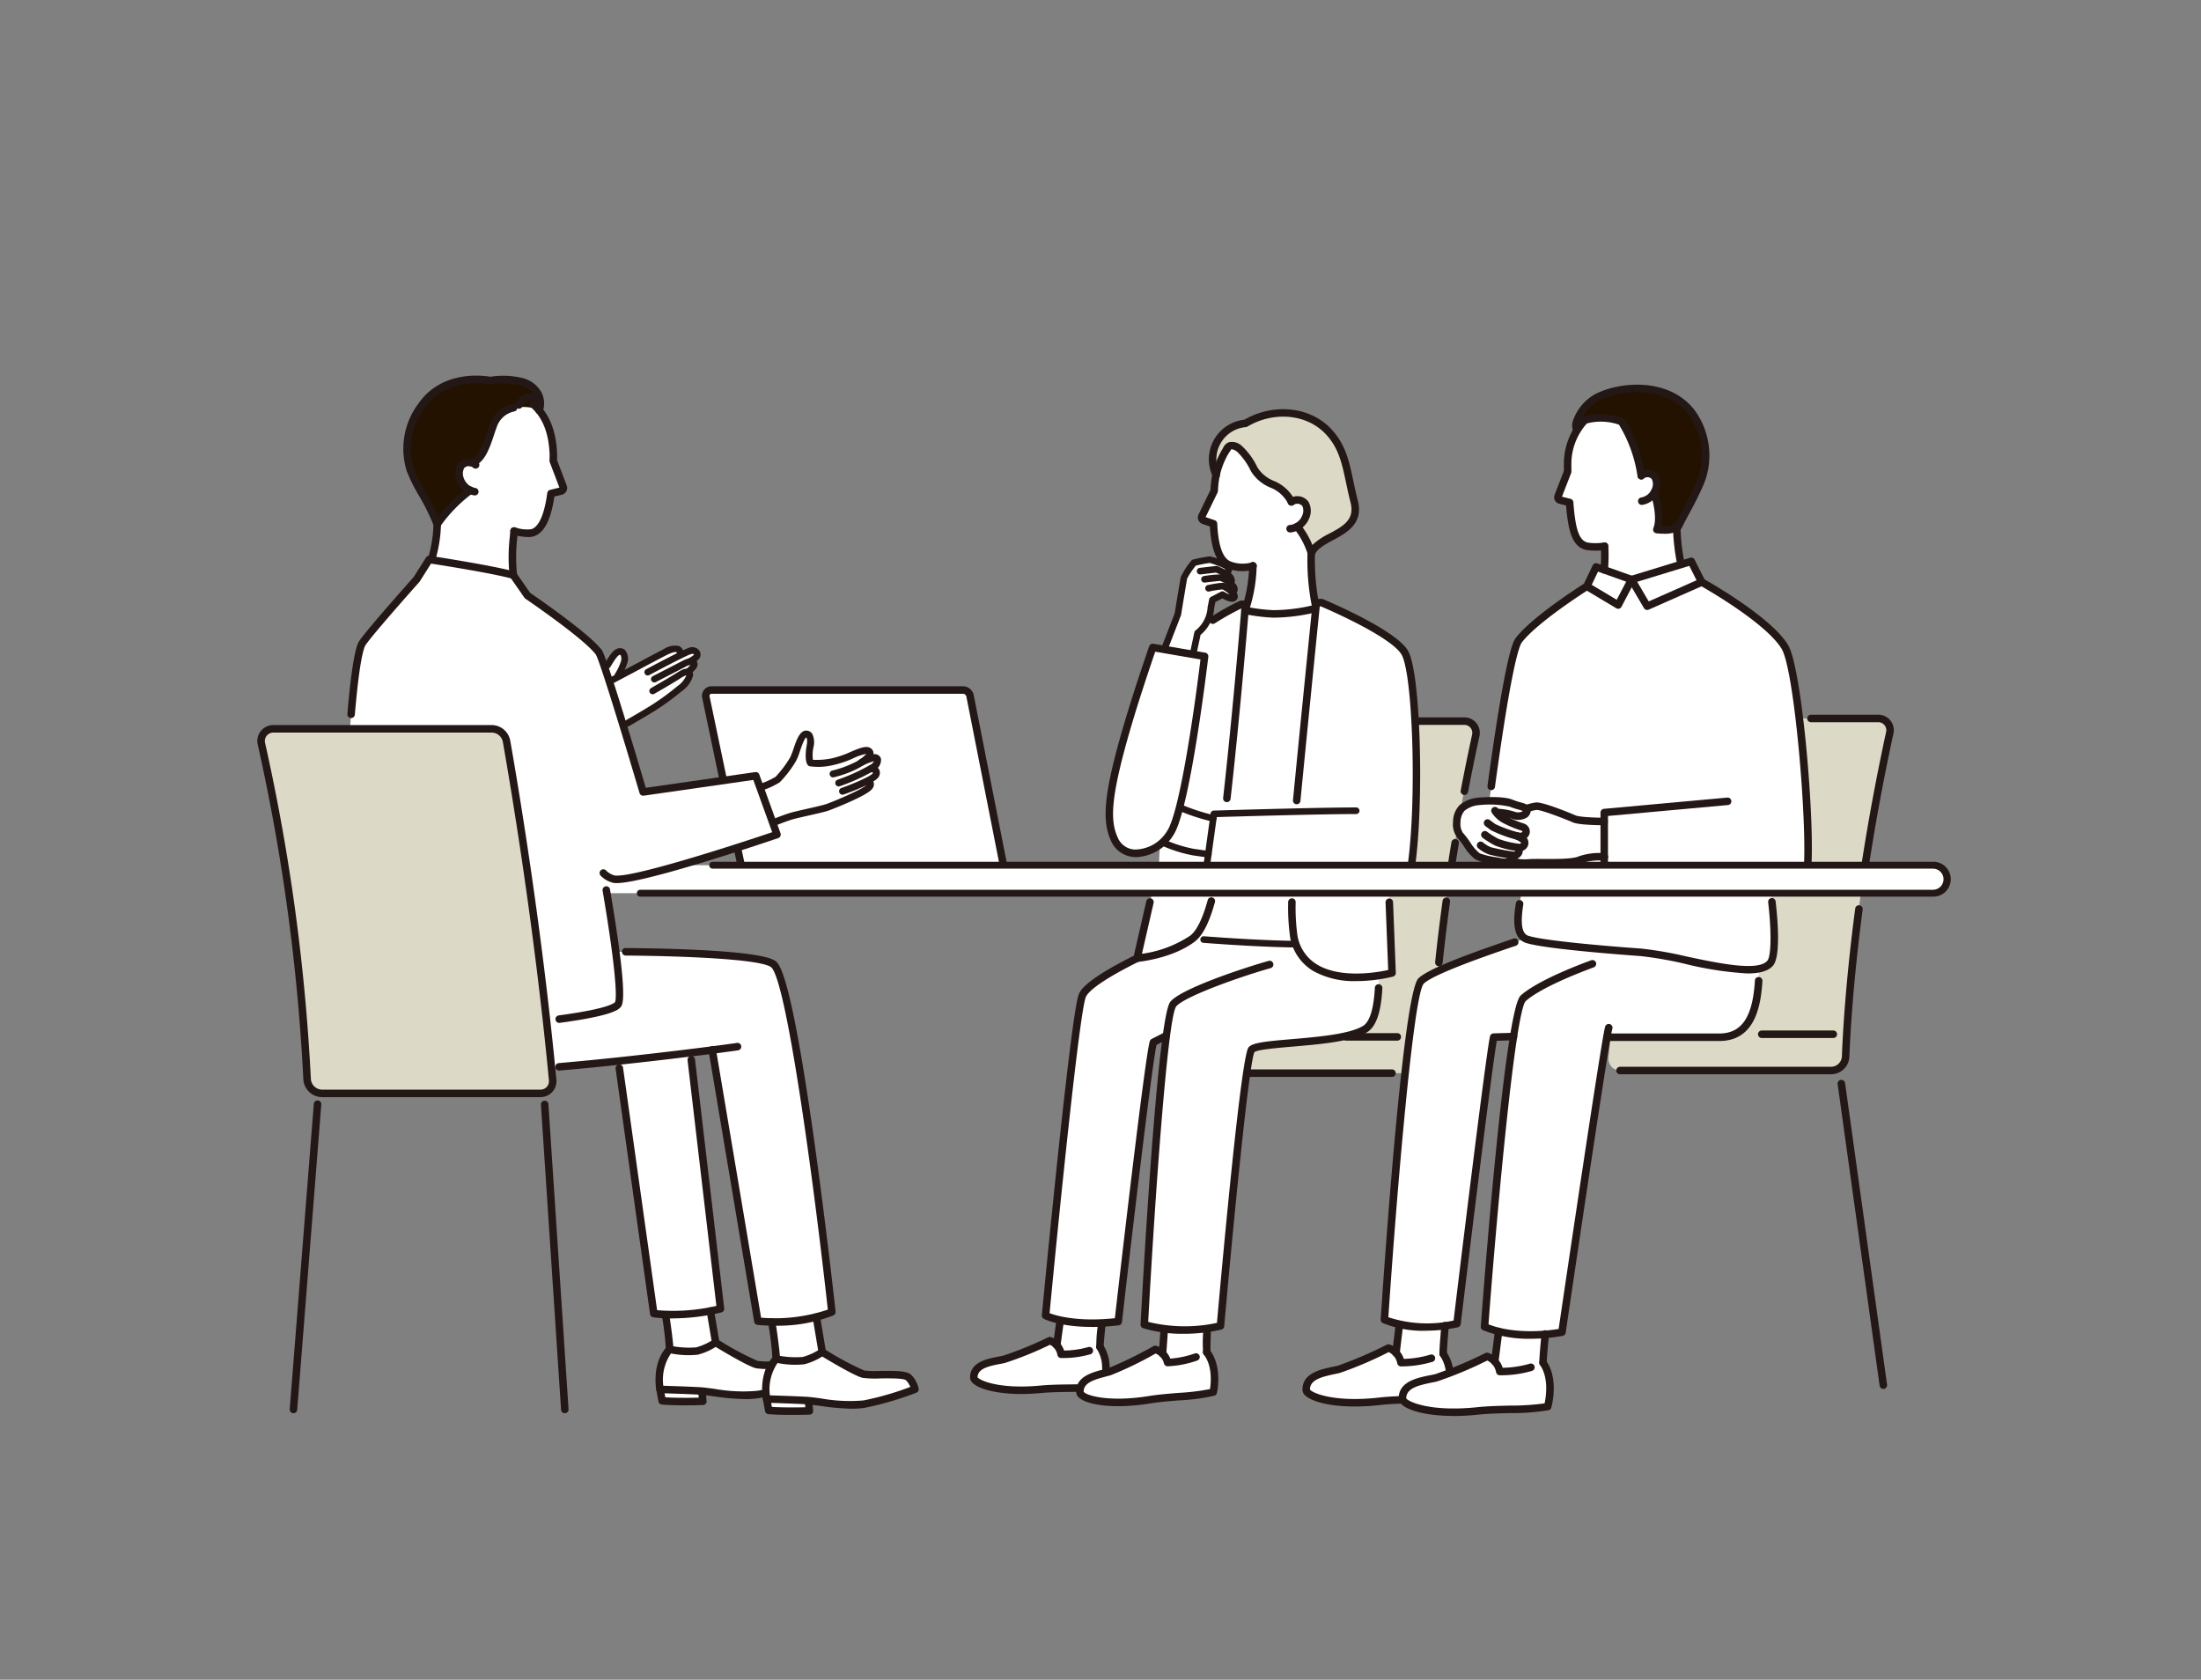 <svg xmlns="http://www.w3.org/2000/svg" xmlns:xlink="http://www.w3.org/1999/xlink" width="325" height="248" viewBox="0 0 325 248">
  <rect x="0" y="0" width="325" height="248" fill="#808080" stroke="none"/>
  <defs>
    <clipPath id="clip-path">
      <rect id="長方形_25102" data-name="長方形 25102" width="250" height="153.595" fill="none"/>
    </clipPath>
  </defs>
  <g id="_02" data-name="02" transform="translate(-751 -9399)">
    <rect id="長方形_25104" data-name="長方形 25104" width="325" height="248" transform="translate(751 9399)" fill="none"/>
    <g id="グループ_12703" data-name="グループ 12703" transform="translate(789 9454.458)">
      <g id="グループ_12702" data-name="グループ 12702" clip-path="url(#clip-path)">
        <path id="パス_50721" data-name="パス 50721" d="M565.279,245.372a284.93,284.93,0,0,1,6.52-47.8,1.732,1.732,0,0,0-1.693-2.1H538.973a2.164,2.164,0,0,0-2.133,1.786c-1.059,5.975-4.482,26.137-6.576,48.3a1.732,1.732,0,0,0,1.726,1.893h31.125a2.164,2.164,0,0,0,2.164-2.082" transform="translate(-391.888 -144.469)" fill="#dcdac6"/>
        <path id="パス_50722" data-name="パス 50722" d="M622.037,373.125h-7.6a.555.555,0,0,1,0-1.109h7.6a.555.555,0,0,1,0,1.109" transform="translate(-453.689 -274.94)" fill="#231815"/>
        <path id="パス_50723" data-name="パス 50723" d="M660.488,204.81a.574.574,0,0,1-.1-.01.555.555,0,0,1-.441-.649c.523-2.746,1.091-5.526,1.687-8.264a1.178,1.178,0,0,0-1.152-1.426h-7.386a.555.555,0,1,1,0-1.109h7.386a2.287,2.287,0,0,1,2.235,2.771c-.594,2.728-1.159,5.5-1.681,8.235a.555.555,0,0,1-.544.451" transform="translate(-482.26 -142.898)" fill="#231815"/>
        <path id="パス_50724" data-name="パス 50724" d="M674.541,266.039a.543.543,0,0,1-.087-.007.554.554,0,0,1-.462-.634q.211-1.345.441-2.736a.554.554,0,0,1,1.094.182q-.23,1.385-.44,2.726a.555.555,0,0,1-.547.468" transform="translate(-498.112 -193.779)" fill="#231815"/>
        <path id="パス_50725" data-name="パス 50725" d="M579.66,393.646H558.216a.555.555,0,0,1,0-1.109H579.66a.555.555,0,1,1,0,1.109" transform="translate(-412.142 -290.106)" fill="#231815"/>
        <path id="パス_50726" data-name="パス 50726" d="M667.014,305.423a.5.5,0,0,1-.059,0,.554.554,0,0,1-.493-.609c.311-2.959.681-6,1.1-9.055a.554.554,0,0,1,1.1.151c-.417,3.038-.785,6.073-1.095,9.02a.555.555,0,0,1-.551.5" transform="translate(-492.549 -218.225)" fill="#231815"/>
        <path id="パス_50727" data-name="パス 50727" d="M799.562,243.881a284.951,284.951,0,0,1,6.52-47.8,1.732,1.732,0,0,0-1.693-2.1H773.256a2.164,2.164,0,0,0-2.133,1.786c-1.059,5.975-4.482,26.137-6.576,48.3a1.732,1.732,0,0,0,1.726,1.893H797.4a2.164,2.164,0,0,0,2.164-2.082" transform="translate(-565.035 -143.367)" fill="#dcdac6"/>
        <path id="パス_50728" data-name="パス 50728" d="M900.968,444.092a.555.555,0,0,1-.549-.478l-6.2-44.521a.555.555,0,0,1,1.1-.153l6.2,44.521a.555.555,0,0,1-.473.626.593.593,0,0,1-.077.005" transform="translate(-660.874 -294.485)" fill="#231815"/>
        <path id="パス_50729" data-name="パス 50729" d="M860.329,371.633H849.812a.555.555,0,1,1,0-1.109h10.517a.555.555,0,1,1,0,1.109" transform="translate(-627.646 -273.837)" fill="#231815"/>
        <path id="パス_50730" data-name="パス 50730" d="M885.557,214.322a.555.555,0,0,1-.549-.639c.988-6.392,2.2-12.881,3.591-19.287a1.178,1.178,0,0,0-1.152-1.426h-9.968a.555.555,0,0,1,0-1.109h9.968a2.287,2.287,0,0,1,2.235,2.771c-1.389,6.385-2.593,12.851-3.578,19.221a.555.555,0,0,1-.547.47" transform="translate(-648.094 -141.796)" fill="#231815"/>
        <path id="パス_50731" data-name="パス 50731" d="M800.736,324.623H769.611a.555.555,0,1,1,0-1.109h31.125a1.605,1.605,0,0,0,1.61-1.549c.138-3.617.577-11.261,1.968-21.813a.554.554,0,1,1,1.1.145c-1.385,10.508-1.822,18.113-1.959,21.711a2.711,2.711,0,0,1-2.718,2.615" transform="translate(-568.373 -221.472)" fill="#231815"/>
        <path id="パス_50732" data-name="パス 50732" d="M642.537,529.749l1.042-8.68,6.589.451s-.711,7.562-.615,7.991l-4.589,3.4-3-1.527Z" transform="translate(-474.446 -385.098)" fill="#fff"/>
        <path id="パス_50733" data-name="パス 50733" d="M607.491,552.345a14.306,14.306,0,0,0,6.224-1.321c1.777,2.51.722,6.307.722,6.307-2.4.561-6.7.333-10.066.713-6.991.792-10.876-.741-10.877-1.706,0-2.264,2.947-2.571,4.82-3.008a61.024,61.024,0,0,0,7.331-3.145,2.831,2.831,0,0,1,1.847,2.161" transform="translate(-438.623 -406.615)" fill="#fff"/>
        <path id="パス_50734" data-name="パス 50734" d="M770.817,77.438c-.815-.749-1.523-4.647-1.593-7.873l-.419-5.793-10.74.776.5,7.767c.1,1.732.058,6.007-1.338,8.148l6.43,3.893Z" transform="translate(-559.633 -47.131)" fill="#fff"/>
        <path id="パス_50735" data-name="パス 50735" d="M748.287,32.168c-1.451,4.958-4.153,6.365-7.774,6-1.91-.192-2.521-2.235-2.833-6.5l-1.4-.352a.435.435,0,0,1-.3-.579l1.412-3.643c0-.313-.022-.633-.007-.965.367-8.514,6.986-8.6,6.986-8.6a7.51,7.51,0,0,1,7.89,5.19c2.229,6.4-3.975,9.443-3.975,9.443" transform="translate(-543.907 -12.936)" fill="#fff"/>
        <path id="パス_50736" data-name="パス 50736" d="M746.279,13.385a7.214,7.214,0,0,1,1.173-1.488,8.636,8.636,0,0,1,5.421.228,20.562,20.562,0,0,1,2.906,7.991,1.445,1.445,0,0,1,1.99.144,2.284,2.284,0,0,1-.073,2.34s1.21,3.514.39,5.46c0,0,2.278.283,3.152-.434,1.088-2.224,1.911-3.383,3.315-6.6a10.755,10.755,0,0,0-1.361-10.3c-3.441-4.438-10.232-4.083-13.942-2.187-1.865.953-3.625,3.659-2.971,4.84" transform="translate(-551.437 -5.33)" fill="#241200"/>
        <path id="パス_50737" data-name="パス 50737" d="M698.315,534.056l1.143-8.883,6.747.519s-.794,7.741-.7,8.181l-4.731,3.444-3.061-1.59Z" transform="translate(-515.648 -388.131)" fill="#fff"/>
        <path id="パス_50738" data-name="パス 50738" d="M692.822,314.668l-30.815-.607c-5.246,1.8-16.861,5.505-18.818,7.428-2.231,2.19-5.41,50-5.41,50s4.112,1.964,10.714.587c0,0,4.689-38.869,5.415-42.306l2.936-.087c-2.039,12.829-4.283,42.852-4.283,42.852,4.962,2.133,11.435.8,11.435.8s5.274-35.842,6.628-43.544h16.594c5.731,0,5.832-6.715,5.9-11.04Z" transform="translate(-471.352 -232.108)" fill="#fff"/>
        <path id="パス_50739" data-name="パス 50739" d="M662.319,557.159a14.655,14.655,0,0,0,6.387-1.3c1.8,2.587.685,6.468.685,6.468-2.459.554-6.869.283-10.318.644-7.169.75-11.136-.854-11.128-1.842.017-2.32,3.041-2.608,4.964-3.04a62.522,62.522,0,0,0,7.537-3.159,2.9,2.9,0,0,1,1.873,2.23" transform="translate(-478.866 -410.122)" fill="#fff"/>
        <path id="パス_50740" data-name="パス 50740" d="M739.571,152.263c1.481-1.609-.675-30.846-2.957-34.573-2.533-4.137-12.268-9.546-12.268-9.546l-1.542-3.066-8.813,2.7-5.238-1.867-1.359,2.858s-7.615,4.788-10.043,7.945c-2.011,2.615-5.824,35.3-5.824,35.3l6.484.257c-.178,2.212-1.967,7.774.532,8.615,2.223.748,11.442,1.541,16.85,1.93s16.759,4.373,19.079,1.587c1.1-1.321.427-8.494-.1-11.408Z" transform="translate(-511.075 -77.658)" fill="#fff"/>
        <path id="パス_50741" data-name="パス 50741" d="M752.334,111.111l4.62,2.765,1.976-3.756-5.238-1.867Z" transform="translate(-556.015 -80.005)" fill="#fff"/>
        <path id="パス_50742" data-name="パス 50742" d="M787.968,108.144,779.92,111.7l-2.308-3.926,8.813-2.7Z" transform="translate(-574.697 -77.659)" fill="#fff"/>
        <path id="パス_50743" data-name="パス 50743" d="M711.636,245.454c-.051-.026-4.573-1.92-5.557-1.848a22.307,22.307,0,0,0-5.577,2.147s-.8.642-.587,1.142a.692.692,0,0,0,.839.463c-.253.206-.774.707-.6,1.224a.918.918,0,0,0,1.145.569c-.222.3-.539.829-.342,1.255.271.586.822.449,1.232.362-.165.955,1.1,1.354,2.756,1.214,1.607-.136,6.28.214,7.731-.5a9.628,9.628,0,0,1,3.456-.387v-5.23a16.766,16.766,0,0,1-4.5-.414" transform="translate(-517.248 -180.037)" fill="#fff"/>
        <path id="パス_50744" data-name="パス 50744" d="M689.047,242.073c.093-.648-1.007-.609-2.327-1.16-1.231-.513-4.257-.327-4.762-.269a4.432,4.432,0,0,0-2.48.962,3.546,3.546,0,0,0-.269,4.074c.824.872,1.693,2.58,2.529,3.064a11.562,11.562,0,0,0,3.17.78c1.046.187,1.563.189,1.733-.205a.712.712,0,0,0-.192-.782c.241.038.451.066.6.079a.685.685,0,0,0,.6-1.177c.091.012.175.022.245.027a.69.69,0,0,0,.539-1.236,5.163,5.163,0,0,0-.816-.468l.07.019c1.22.327,1.743-.991.673-1.352a16.217,16.217,0,0,1-2.733-1.163,3.867,3.867,0,0,1-1.109-.991,9.963,9.963,0,0,1,2.466.4c1.033.345,1.972.048,2.066-.6" transform="translate(-501.585 -177.789)" fill="#fff"/>
        <path id="パス_50745" data-name="パス 50745" d="M599.1,557.247c-3.747,0-6.3-.728-7.261-1.58a1.212,1.212,0,0,1-.47-.9c0-2.44,2.621-2.991,4.536-3.394.248-.052.488-.1.712-.155a61.078,61.078,0,0,0,7.211-3.1.558.558,0,0,1,.395-.038,3.35,3.35,0,0,1,2.119,2.136,14.886,14.886,0,0,0,3.916-.627.554.554,0,1,1,.323,1.061,16.425,16.425,0,0,1-4.662.678.555.555,0,0,1-.54-.439,2.314,2.314,0,0,0-1.276-1.672,55.9,55.9,0,0,1-7.233,3.082c-.232.054-.479.106-.736.16-2.056.432-3.632.875-3.655,2.274.266.477,3.478,1.957,10.26,1.19.86-.1,1.837-.164,3.166-.216a.555.555,0,0,1,.043,1.108c-1.3.051-2.253.116-3.085.21a33.618,33.618,0,0,1-3.763.222" transform="translate(-437.052 -405.045)" fill="#231815"/>
        <path id="パス_50746" data-name="パス 50746" d="M670.365,554.937a.555.555,0,0,1-.549-.478,5.2,5.2,0,0,0-.855-2.309.555.555,0,0,1,.905-.641,6.292,6.292,0,0,1,1.048,2.8.555.555,0,0,1-.55.632" transform="translate(-494.323 -407.422)" fill="#231815"/>
        <path id="パス_50747" data-name="パス 50747" d="M642.755,539.971a.574.574,0,0,1-.067,0,.555.555,0,0,1-.484-.617l.507-4.227a.555.555,0,0,1,1.1.132l-.507,4.227a.555.555,0,0,1-.55.489" transform="translate(-474.62 -395.124)" fill="#231815"/>
        <path id="パス_50748" data-name="パス 50748" d="M669.467,540.754a.578.578,0,0,1-.551-.451c-.031-.14-.078-.351.257-4.288a.555.555,0,1,1,1.105.094c-.285,3.349-.281,3.9-.273,3.989a.538.538,0,0,1-.423.644.517.517,0,0,1-.114.013" transform="translate(-494.348 -395.768)" fill="#231815"/>
        <path id="パス_50749" data-name="パス 50749" d="M757.52,27.128a9.149,9.149,0,0,1-1.069-.062.555.555,0,0,1-.443-.765c.6-1.433-.086-4.142-.4-5.065a.554.554,0,0,1,1.049-.361,11.884,11.884,0,0,1,.593,5.139,4.252,4.252,0,0,0,1.988-.3c.383-.777.741-1.439,1.088-2.08.629-1.162,1.279-2.364,2.154-4.37a10.154,10.154,0,0,0-1.291-9.735c-3.336-4.3-9.879-3.756-13.251-2.033a6.151,6.151,0,0,0-2.712,3.185,1.255,1.255,0,0,0-.026.892.554.554,0,0,1-.97.538,2.245,2.245,0,0,1-.065-1.754,7.193,7.193,0,0,1,3.268-3.849c3.7-1.893,10.912-2.457,14.632,2.341a11.323,11.323,0,0,1,1.431,10.858c-.895,2.049-1.556,3.271-2.2,4.454-.377.7-.732,1.354-1.129,2.165a.562.562,0,0,1-.147.185,4.211,4.211,0,0,1-2.5.617" transform="translate(-549.87 -3.787)" fill="#231815"/>
        <path id="パス_50750" data-name="パス 50750" d="M781.611,58.418a.555.555,0,0,1-.117-1.1,2.052,2.052,0,0,0,1.618-1.363,1.634,1.634,0,0,0-.038-1.345.873.873,0,0,0-1.227-.058.555.555,0,0,1-.674-.881,1.962,1.962,0,0,1,2.753.229,2.642,2.642,0,0,1,.235,2.416,3.151,3.151,0,0,1-2.432,2.086.549.549,0,0,1-.117.013" transform="translate(-577.168 -39.328)" fill="#231815"/>
        <path id="パス_50751" data-name="パス 50751" d="M739.984,42.869a10.9,10.9,0,0,1-1.1-.058c-2.3-.231-2.976-2.595-3.3-6.611l-1.012-.254a.989.989,0,0,1-.681-1.317l1.372-3.54,0-.153c-.006-.241-.012-.486,0-.738a9.979,9.979,0,0,1,2.705-7,.555.555,0,0,1,.772.8,8.923,8.923,0,0,0-2.369,6.253c-.01.226,0,.446,0,.662l.006.272a.552.552,0,0,1-.037.208L734.977,34.9l1.268.319a.554.554,0,0,1,.418.5c.313,4.279.924,5.846,2.336,5.988a8.153,8.153,0,0,0,2.182-.043.555.555,0,0,1,.184,1.094,8.318,8.318,0,0,1-1.38.11" transform="translate(-542.338 -17.027)" fill="#231815"/>
        <path id="パス_50752" data-name="パス 50752" d="M757.925,31.434a.555.555,0,0,1-.552-.511,20.178,20.178,0,0,0-2.735-7.587,8.248,8.248,0,0,0-4.886-.142.555.555,0,0,1-.306-1.066,9.141,9.141,0,0,1,5.8.255.555.555,0,0,1,.254.226,20.968,20.968,0,0,1,2.981,8.229.554.554,0,0,1-.51.594l-.044,0" transform="translate(-553.583 -16.095)" fill="#231815"/>
        <path id="パス_50753" data-name="パス 50753" d="M802.139,89.8a.554.554,0,0,1-.544-.449,30.481,30.481,0,0,1-.523-4.94.554.554,0,0,1,.542-.566.547.547,0,0,1,.566.543,29.369,29.369,0,0,0,.5,4.752.555.555,0,0,1-.545.66" transform="translate(-592.035 -61.969)" fill="#231815"/>
        <path id="パス_50754" data-name="パス 50754" d="M653.956,562.148c-3.972,0-6.675-.78-7.667-1.679a1.229,1.229,0,0,1-.469-.914c.018-2.488,2.7-3.029,4.666-3.424.255-.051.5-.1.731-.152a62.689,62.689,0,0,0,7.417-3.117.559.559,0,0,1,.4-.034,3.42,3.42,0,0,1,2.146,2.208,15.27,15.27,0,0,0,4.031-.609.555.555,0,0,1,.314,1.064,16.349,16.349,0,0,1-4.778.654.554.554,0,0,1-.536-.443,2.383,2.383,0,0,0-1.306-1.737,57.4,57.4,0,0,1-7.44,3.1c-.237.053-.492.1-.755.157-2.118.427-3.742.869-3.775,2.315.254.492,3.517,2.05,10.516,1.318,1.5-.157,3.172-.2,4.787-.234a36.837,36.837,0,0,0,5.133-.332c.2-.941.656-3.75-.684-5.678a.554.554,0,1,1,.91-.633c1.927,2.771.811,6.768.763,6.937a.554.554,0,0,1-.411.388,32.6,32.6,0,0,1-5.685.426c-1.593.037-3.239.075-4.7.228a34.771,34.771,0,0,1-3.6.2" transform="translate(-477.295 -408.552)" fill="#231815"/>
        <path id="パス_50755" data-name="パス 50755" d="M698.628,544.216a.547.547,0,0,1-.071,0,.554.554,0,0,1-.479-.621l.572-4.441a.554.554,0,1,1,1.1.142l-.572,4.441a.555.555,0,0,1-.549.484" transform="translate(-515.913 -398.103)" fill="#231815"/>
        <path id="パス_50756" data-name="パス 50756" d="M725.991,545.646a.576.576,0,0,1-.552-.455c-.031-.142-.076-.356.3-4.359a.555.555,0,1,1,1.1.1c-.319,3.409-.32,3.968-.312,4.058a.539.539,0,0,1-.428.641.531.531,0,0,1-.11.012" transform="translate(-536.124 -399.332)" fill="#231815"/>
        <path id="パス_50757" data-name="パス 50757" d="M745.692,306.838a50.042,50.042,0,0,1-9.222-1.414,55.335,55.335,0,0,0-6.56-1.151c-3.332-.24-14.406-1.089-16.987-1.958-2.261-.761-1.7-4.324-1.457-5.846a.555.555,0,0,1,1.1.173c-.283,1.785-.516,4.207.715,4.621,1.952.657,9.913,1.414,16.712,1.9a55.806,55.806,0,0,1,6.711,1.172c4.7,1,10.55,2.237,11.9.613.569-.683.62-4.3.122-8.59a.555.555,0,1,1,1.1-.128c.275,2.37.789,8.034-.371,9.427-.713.857-2.056,1.177-3.763,1.177" transform="translate(-525.633 -218.57)" fill="#231815"/>
        <path id="パス_50758" data-name="パス 50758" d="M699.659,386.584a18.113,18.113,0,0,1-7.028-1.261.555.555,0,0,1-.334-.551c.583-7.8,3.606-46.8,5.886-48.86,1.649-1.488,5.346-3.337,10.409-5.207a.554.554,0,0,1,.384,1.04c-4.863,1.8-8.526,3.615-10.051,4.991-1.512,1.621-4.157,29.951-5.493,47.717,4.011,1.56,8.97.911,10.362.682.677-4.6,6.3-42.686,6.858-44.607a.555.555,0,1,1,1.064.312c-.452,1.542-4.7,30.012-6.884,44.851a.555.555,0,0,1-.437.462,25.583,25.583,0,0,1-4.739.43" transform="translate(-511.643 -244.383)" fill="#231815"/>
        <path id="パス_50759" data-name="パス 50759" d="M778.667,349.708H762.073a.555.555,0,0,1,0-1.109h16.594c3.32,0,4.944-2.411,5.266-7.817a.546.546,0,0,1,.586-.52.554.554,0,0,1,.521.586c-.226,3.8-1.133,8.86-6.373,8.86" transform="translate(-562.803 -251.47)" fill="#231815"/>
        <path id="パス_50760" data-name="パス 50760" d="M642.292,376.321a15.657,15.657,0,0,1-6.325-1.134.554.554,0,0,1-.314-.537c.533-8.019,3.309-48.137,5.575-50.362,1.505-1.477,7.952-3.8,14.059-5.874a.555.555,0,0,1,.357,1.05c-3.312,1.126-12.112,4.116-13.639,5.615-1.516,1.665-3.992,30.913-5.219,49.245a18.364,18.364,0,0,0,9.632.485c.525-4.345,4.684-38.681,5.374-41.956a.555.555,0,0,1,.526-.44l2.936-.087a.554.554,0,1,1,.033,1.108l-2.49.074c-.923,5.358-5.282,41.455-5.327,41.831a.554.554,0,0,1-.437.476,23.217,23.217,0,0,1-4.741.5" transform="translate(-469.781 -235.302)" fill="#231815"/>
        <path id="パス_50761" data-name="パス 50761" d="M699.379,248.959a1.968,1.968,0,0,1-.514-.071A20.025,20.025,0,0,1,695.1,247.5c-.176-.119-.469-.337-.874-.647a.554.554,0,1,1,.674-.88c.382.293.666.5.823.609a19.953,19.953,0,0,0,3.43,1.232c.327.087.518-.019.55-.122s-.175-.162-.2-.17a16.852,16.852,0,0,1-2.83-1.206,4.6,4.6,0,0,1-1.476-1.41.554.554,0,1,1,.918-.622,3.486,3.486,0,0,0,1.108,1.069,15.84,15.84,0,0,0,2.635,1.119,1.251,1.251,0,0,1,.9,1.542,1.4,1.4,0,0,1-1.385.942" transform="translate(-512.909 -180.361)" fill="#231815"/>
        <path id="パス_50762" data-name="パス 50762" d="M698.168,260.66c-.041,0-.082,0-.123-.005a14.193,14.193,0,0,1-3.492-.843,13.74,13.74,0,0,1-1.841-1.149.554.554,0,0,1,.658-.892,12.7,12.7,0,0,0,1.674,1.047,13.371,13.371,0,0,0,3.092.732c.114.009.2-.026.223-.1.019-.051,0-.1-.062-.143a4.421,4.421,0,0,0-.663-.384.554.554,0,1,1,.486-1,5.417,5.417,0,0,1,.84.491,1.228,1.228,0,0,1,.436,1.425,1.288,1.288,0,0,1-1.229.814" transform="translate(-511.784 -190.426)" fill="#231815"/>
        <path id="パス_50763" data-name="パス 50763" d="M695.606,266.263c-.041,0-.082,0-.124-.005A31.929,31.929,0,0,1,692,265.6a4.913,4.913,0,0,1-1.626-.917.555.555,0,1,1,.67-.884,4.144,4.144,0,0,0,1.234.728,31.768,31.768,0,0,0,3.292.625.209.209,0,0,0,.215-.078.1.1,0,0,0,0-.111.555.555,0,0,1,.914-.629,1.2,1.2,0,0,1,.049,1.3,1.3,1.3,0,0,1-1.142.632" transform="translate(-510.063 -194.878)" fill="#231815"/>
        <path id="パス_50764" data-name="パス 50764" d="M684.343,248.629a6.439,6.439,0,0,1-1.1-.131l-.471-.082a8.28,8.28,0,0,1-2.916-.786,6.8,6.8,0,0,1-1.672-1.9,11.794,11.794,0,0,0-.944-1.238,3.259,3.259,0,0,1-.668-2.383,3.574,3.574,0,0,1,.977-2.491,4.979,4.979,0,0,1,2.78-1.093c.033,0,3.519-.326,5.038.307a9.973,9.973,0,0,0,1.17.386c.723.2,1.623.456,1.493,1.365a1.313,1.313,0,0,1-.636.933,2.613,2.613,0,0,1-2.155.114,8.946,8.946,0,0,0-2.065-.356.554.554,0,1,1,.073-1.106,10.035,10.035,0,0,1,2.344.411,1.567,1.567,0,0,0,1.221-.006.337.337,0,0,0,.087-.073,5.629,5.629,0,0,0-.662-.213,10.981,10.981,0,0,1-1.3-.43,13.949,13.949,0,0,0-4.485-.23,3.9,3.9,0,0,0-2.181.83,2.621,2.621,0,0,0-.595,1.708,2.312,2.312,0,0,0,.366,1.566,12.459,12.459,0,0,1,1.047,1.365,6.392,6.392,0,0,0,1.357,1.6.537.537,0,0,1,.083.058,11.594,11.594,0,0,0,2.428.572l.479.083a3.216,3.216,0,0,0,1.133.1.167.167,0,0,0-.034-.081.555.555,0,0,1,.935-.6,1.19,1.19,0,0,1,.11,1.142,1.206,1.206,0,0,1-1.237.661" transform="translate(-500.015 -176.218)" fill="#231815"/>
        <path id="パス_50765" data-name="パス 50765" d="M709.705,272.21a3.074,3.074,0,0,1-2.436-.83.555.555,0,1,1,.884-.67c.187.247.931.467,2.126.367.523-.044,1.318-.039,2.24-.034,1.861.011,4.409.026,5.293-.408a9.36,9.36,0,0,1,3.705-.444.555.555,0,1,1-.011,1.109,8.255,8.255,0,0,0-3.206.331c-1.118.547-3.6.534-5.787.521-.895,0-1.667-.01-2.141.031-.194.016-.423.028-.667.028" transform="translate(-522.626 -199.684)" fill="#231815"/>
        <path id="パス_50766" data-name="パス 50766" d="M727.716,244.853h-.007c-3.491-.039-4.379-.289-4.743-.474-.788-.348-4.574-1.842-5.265-1.789a6.93,6.93,0,0,0-1.419.384.555.555,0,1,1-.354-1.051,8.182,8.182,0,0,1,1.692-.439c1.181-.09,5.808,1.886,5.848,1.906.145.074.879.316,4.253.354a.555.555,0,0,1-.006,1.109" transform="translate(-528.83 -178.467)" fill="#231815"/>
        <path id="パス_50767" data-name="パス 50767" d="M760.6,249.082a.554.554,0,0,1-.555-.555V240.96a.554.554,0,0,1,.5-.552l18.175-1.656a.554.554,0,1,1,.1,1.1l-17.671,1.611v7.061a.554.554,0,0,1-.555.555" transform="translate(-561.714 -176.448)" fill="#231815"/>
        <path id="パス_50768" data-name="パス 50768" d="M743.381,148.722h-.028a.554.554,0,0,1-.526-.581c.361-7.247-1.467-28.712-3.315-31.731-2.428-3.965-11.968-9.3-12.065-9.351a.557.557,0,0,1-.226-.235l-1.332-2.648-8.366,2.558a.558.558,0,0,1-.348-.008l-4.766-1.7-1.143,2.405a.554.554,0,0,1-.205.231c-.075.047-7.559,4.771-9.9,7.814-.385.5-1.544,3.584-3.97,21.336a.554.554,0,1,1-1.1-.15c2.727-19.961,3.828-21.392,4.189-21.862,2.308-3,8.976-7.307,10.051-7.99l1.29-2.713a.553.553,0,0,1,.687-.284l5.065,1.805,8.638-2.642a.554.554,0,0,1,.658.281l1.466,2.914c1.291.729,9.886,5.679,12.322,9.657,2.021,3.3,3.863,24.62,3.477,32.365a.555.555,0,0,1-.554.527" transform="translate(-514.446 -76.088)" fill="#231815"/>
        <path id="パス_50769" data-name="パス 50769" d="M755.384,118.147a.554.554,0,0,1-.285-.079l-4.62-2.765a.555.555,0,0,1,.57-.952l4.117,2.464,1.7-3.237a.555.555,0,1,1,.982.516l-1.976,3.756a.554.554,0,0,1-.491.3" transform="translate(-554.444 -83.722)" fill="#231815"/>
        <path id="パス_50770" data-name="パス 50770" d="M760.546,98.982l-.051,0a.555.555,0,0,1-.5-.6,24.071,24.071,0,0,0,.062-3.407.554.554,0,0,1,.52-.587.545.545,0,0,1,.587.52,25.155,25.155,0,0,1-.064,3.574.554.554,0,0,1-.552.5" transform="translate(-561.674 -69.754)" fill="#231815"/>
        <path id="パス_50771" data-name="パス 50771" d="M778.35,118.318a.555.555,0,0,1-.478-.273l-2.308-3.926a.555.555,0,1,1,.956-.562l2.058,3.5,7.6-3.357a.555.555,0,0,1,.448,1.015l-8.047,3.556a.552.552,0,0,1-.224.047" transform="translate(-573.127 -83.722)" fill="#231815"/>
        <path id="パス_50772" data-name="パス 50772" d="M567.974,95.748l-.441,2.714-10.058,2.548-.837-4.323c1.526-2.213,1.732-6.693,1.8-8.726l.061-5.452,8.588.1s-.488,10.77.891,13.142" transform="translate(-411.385 -60.979)" fill="#fff"/>
        <path id="パス_50773" data-name="パス 50773" d="M536.178,38.368l-1.811,3.72a.46.46,0,0,0,.265.637l1.446.494c.2,4.486,1.363,5.6,2.194,6.025a5.451,5.451,0,0,0,3.661.2s3.253-.9,4.167-2.563,1.13-2.2,1.13-2.2,6.816-2.661,5.028-9.617a7.954,7.954,0,0,0-7.871-6.173s-6.993-.5-8.131,8.458c-.044.349-.054.688-.077,1.019" transform="translate(-394.891 -21.349)" fill="#fff"/>
        <path id="パス_50774" data-name="パス 50774" d="M541.181,30.3a10.6,10.6,0,0,1,1.6-3.889s.359-1.026,1.782-.025a10.728,10.728,0,0,1,2.3,3.2c1.31,2.262,4.224,1.985,5.418,4.675a1.53,1.53,0,0,1,2.087.327,2.6,2.6,0,0,1-1.235,3.308,12.191,12.191,0,0,1,2.09,3.928c1.184-2.778,7.568-2.782,6.322-7.621-1.12-4.345-1.144-7.574-3.885-10.414-2.956-3.064-8.115-3.52-12.165-1.115-1.961.028-6.274,2.53-4.318,7.631" transform="translate(-399.594 -15.621)" fill="#dcdac6"/>
        <path id="パス_50775" data-name="パス 50775" d="M450.61,527.407l1.1-7.935,6.03.525s-.779,6.917-.7,7.311l-4.262,3.039-2.724-1.45Z" transform="translate(-332.616 -383.918)" fill="#fff"/>
        <path id="パス_50776" data-name="パス 50776" d="M418.315,548.022a13.107,13.107,0,0,0,5.725-1.105c1.586,2.33.555,5.791.555,5.791-2.2.473-6.147.192-9.235.484-6.418.607-9.952-.863-9.937-1.748.036-2.075,2.743-2.306,4.467-2.674a55.922,55.922,0,0,0,6.77-2.758,2.594,2.594,0,0,1,1.655,2.011" transform="translate(-299.629 -403.531)" fill="#fff"/>
        <path id="パス_50777" data-name="パス 50777" d="M510.806,531.484l.586-8.186,6.2.126s-.326,7.123-.216,7.521l-4.15,3.4-2.883-1.3Z" transform="translate(-377.17 -386.745)" fill="#fff"/>
        <path id="パス_50778" data-name="パス 50778" d="M478.421,552.907a13.431,13.431,0,0,0,5.777-1.52c1.779,2.274.962,5.882.962,5.882-2.221.634-6.27.614-9.407,1.123-6.52,1.057-10.232-.2-10.277-1.11-.1-2.123,2.647-2.544,4.384-3.038a57.3,57.3,0,0,0,6.733-3.28,2.659,2.659,0,0,1,1.829,1.943" transform="translate(-344.009 -407.192)" fill="#fff"/>
        <path id="パス_50779" data-name="パス 50779" d="M494.963,316.387h-27.8c-5.5,2.336-14.846,6.611-15.712,9.058-1.236,3.49-5.4,47.149-5.4,47.149s3.407,1.754,10.73.894c0,0,4.524-39.522,5.191-41.241l1.908-.973c-1.623,12-3.258,42.664-3.258,42.664a22.333,22.333,0,0,0,11.246.2s3.5-39.511,4.57-40.774,13.064-.756,16.8-3.072c1.918-1.189,2.031-5.815,2.031-8.189Z" transform="translate(-329.661 -233.827)" fill="#fff"/>
        <path id="パス_50780" data-name="パス 50780" d="M549.155,136.888l-1.2-5.8a25.59,25.59,0,0,1-6.825.972,28.78,28.78,0,0,1-4.981-.7l-1.818,6.28-5.144,42.367s11.249.957,17.774.8Z" transform="translate(-391.1 -96.882)" fill="#fff"/>
        <path id="パス_50781" data-name="パス 50781" d="M504.117,135.633c1.19-1.87,6.98-5.333,9.022-6.236a.451.451,0,0,1,.634.448c-.324,3.905-1.876,22.213-3.5,34.844,0,0-1.04,11.584-4.27,14.04-3.2,2.431-8.188,2.9-8.188,2.9l3.246-14.168s1.078-28.712,3.059-31.825" transform="translate(-367.91 -95.602)" fill="#fff"/>
        <path id="パス_50782" data-name="パス 50782" d="M566.475,135.756c-1.543-2.576-9.515-6.176-12.152-7.314a.675.675,0,0,0-.94.554c-.414,4.1-2.115,20.99-3,30.263-5.979.136-12.077.324-12.077.324l-1.046,7.582h12.617c-.077,3.626-.118,8.98.249,10.64,1.906,8.622,14.492,5.269,14.492,5.269l-.53-13.611,3.225-1.23c1.521-8.714,1.042-29.344-.836-32.477" transform="translate(-397.062 -94.884)" fill="#fff"/>
        <path id="パス_50783" data-name="パス 50783" d="M514.567,112.172s.8-4.9.9-5.364a13.4,13.4,0,0,1,1.468-2.234,21.2,21.2,0,0,1,2.359-.455,11.363,11.363,0,0,1,2.384.89c.662.334.525,1.051-.336,1.046.217.124.44.265.717.445a.925.925,0,0,1,.423.614c.034.208-.009.452-.438.311v0a7.962,7.962,0,0,1,.707.636s.515.6-.225.834c.238.225.413.453.4.629-.034.689-1.185.118-1.783-.24l-1.476.769-.23,1.149a5.161,5.161,0,0,1-1.963,3.752l-.79,3.715-4.351-.731Z" transform="translate(-378.64 -76.949)" fill="#fff"/>
        <path id="パス_50784" data-name="パス 50784" d="M513.324,243.6l-2.561,5.168a22.206,22.206,0,0,0,4.916,1.605c.685.1,1.471.211,2.222.314l.729-5.283a26.255,26.255,0,0,1-5.305-1.8" transform="translate(-377.481 -180.036)" fill="#fff"/>
        <path id="パス_50785" data-name="パス 50785" d="M488.515,153.8l7.658,1.318s-2.654,22.424-5.047,26.045-6.823,4.073-8.25,1.009c-1.234-2.649-1.129-6.068,1.392-15.037,1.706-6.069,4.247-13.335,4.247-13.335" transform="translate(-356.302 -113.666)" fill="#fff"/>
        <path id="パス_50786" data-name="パス 50786" d="M476.08,551.623a.555.555,0,0,1-.554-.545,5.157,5.157,0,0,0-.787-2.857.554.554,0,0,1,.917-.624,6.235,6.235,0,0,1,.979,3.462.555.555,0,0,1-.545.564Z" transform="translate(-350.786 -404.525)" fill="#231815"/>
        <path id="パス_50787" data-name="パス 50787" d="M582.713,73.556a.555.555,0,0,1-.071-1.1,2.2,2.2,0,0,0,1.854-1.315,1.762,1.762,0,0,0,.074-1.455.957.957,0,0,0-1.337-.176.555.555,0,0,1-.6-.936,2.032,2.032,0,0,1,2.841.476,2.765,2.765,0,0,1,.032,2.539,3.306,3.306,0,0,1-2.725,1.968.612.612,0,0,1-.072,0" transform="translate(-430.247 -50.398)" fill="#231815"/>
        <path id="パス_50788" data-name="パス 50788" d="M556.659,46.873a.554.554,0,0,1-.507-.33,4.959,4.959,0,0,0-2.626-2.342,6.091,6.091,0,0,1-2.764-2.28l-.124-.214A9.748,9.748,0,0,0,548.62,38.9c-.421-.3-.707-.365-.834-.329a.19.19,0,0,0-.113.1.547.547,0,0,1-.7.331.562.562,0,0,1-.337-.715,1.3,1.3,0,0,1,.807-.771,2.082,2.082,0,0,1,1.818.476,10.2,10.2,0,0,1,2.339,3.158l.123.213a5.152,5.152,0,0,0,2.319,1.853,5.992,5.992,0,0,1,3.126,2.875.554.554,0,0,1-.507.779" transform="translate(-403.968 -27.681)" fill="#231815"/>
        <path id="パス_50789" data-name="パス 50789" d="M553.657,40.778h-.028a.554.554,0,0,1-.5-.389,11.748,11.748,0,0,0-1.982-3.733.555.555,0,0,1,.842-.722,12.458,12.458,0,0,1,1.824,3.09,10.076,10.076,0,0,1,2.521-1.692c2.023-1.09,3.77-2.031,3.11-4.591-.266-1.032-.468-1.987-.662-2.91-.614-2.9-1.1-5.2-3.084-7.257-2.788-2.889-7.617-3.319-11.483-1.023a.556.556,0,0,1-.275.078,4.771,4.771,0,0,0-3.808,6.878.554.554,0,1,1-1.035.4,5.882,5.882,0,0,1,4.675-8.377c4.283-2.474,9.614-1.946,12.725,1.278,2.208,2.288,2.747,4.842,3.371,7.8.192.912.391,1.854.651,2.863.876,3.4-1.638,4.755-3.658,5.844-1.189.64-2.312,1.245-2.69,2.133a.554.554,0,0,1-.51.337" transform="translate(-398.024 -14.023)" fill="#231815"/>
        <path id="パス_50790" data-name="パス 50790" d="M538.788,57.865a5.483,5.483,0,0,1-2.34-.48c-.944-.485-2.214-1.649-2.475-6.115l-1.091-.373a1.015,1.015,0,0,1-.584-1.4l1.763-3.622.01-.169c.015-.253.03-.512.063-.776a12.142,12.142,0,0,1,1.92-5.455.555.555,0,0,1,.911.633,11.054,11.054,0,0,0-1.73,4.962c-.03.238-.043.471-.056.7l-.018.288a.555.555,0,0,1-.055.2l-1.765,3.625,1.345.46a.555.555,0,0,1,.375.5c.206,4.688,1.476,5.341,1.893,5.556a4.935,4.935,0,0,0,3.252.157.555.555,0,0,1,.31,1.065,6.178,6.178,0,0,1-1.729.245" transform="translate(-393.321 -28.995)" fill="#231815"/>
        <path id="パス_50791" data-name="パス 50791" d="M557.921,112.75a.555.555,0,0,1-.521-.744,21.378,21.378,0,0,0,.974-5.955.555.555,0,1,1,1.108.056,22.427,22.427,0,0,1-1.04,6.278.555.555,0,0,1-.521.365" transform="translate(-411.924 -77.988)" fill="#231815"/>
        <path id="パス_50792" data-name="パス 50792" d="M595.4,107.034a.555.555,0,0,1-.535-.41,34.586,34.586,0,0,1-.638-7.784.555.555,0,0,1,.552-.557h0a.555.555,0,0,1,.555.552,34.217,34.217,0,0,0,.6,7.5.555.555,0,0,1-.536.7" transform="translate(-439.163 -72.636)" fill="#231815"/>
        <path id="パス_50793" data-name="パス 50793" d="M410.892,552.317c-3.723,0-6.254-.745-7.164-1.587a1.156,1.156,0,0,1-.43-.866c.039-2.273,2.474-2.738,4.252-3.078.228-.044.448-.086.653-.129a56.007,56.007,0,0,0,6.649-2.717.555.555,0,0,1,.4-.03,3.118,3.118,0,0,1,1.926,1.991,13.59,13.59,0,0,0,3.552-.506.555.555,0,1,1,.3,1.067,14.705,14.705,0,0,1-4.3.544.554.554,0,0,1-.532-.449,2.083,2.083,0,0,0-1.1-1.511,51.014,51.014,0,0,1-6.668,2.694c-.213.046-.442.089-.678.134-1.863.356-3.3.728-3.35,1.963.284.455,3.149,1.815,9.329,1.23,1.347-.127,2.841-.147,4.287-.166l1.005-.015a.569.569,0,0,1,.564.545.555.555,0,0,1-.545.564l-1.01.015c-1.423.019-2.894.038-4.2.161-1.051.1-2.037.144-2.95.144" transform="translate(-298.059 -401.961)" fill="#231815"/>
        <path id="パス_50794" data-name="パス 50794" d="M469.53,557.777c-2.869,0-4.859-.522-5.686-1.191a1.172,1.172,0,0,1-.494-.846c-.114-2.315,2.337-2.955,4.126-3.422.23-.06.452-.118.66-.177a57.427,57.427,0,0,0,6.615-3.232.556.556,0,0,1,.393-.056,3.181,3.181,0,0,1,2.1,1.9,13.931,13.931,0,0,0,3.61-.76.554.554,0,1,1,.373,1.044,15.053,15.053,0,0,1-4.351.849.557.557,0,0,1-.561-.413A2.146,2.146,0,0,0,475.076,550a52.355,52.355,0,0,1-6.636,3.21c-.215.061-.445.121-.683.183-1.888.493-3.333.973-3.3,2.253.371.565,3.786,1.579,9.636.63,1.369-.222,2.895-.344,4.371-.462a34.3,34.3,0,0,0,4.643-.561c.138-.894.384-3.432-.916-5.093a.555.555,0,1,1,.873-.683c1.92,2.453,1.1,6.189,1.066,6.346a.555.555,0,0,1-.389.411,29.865,29.865,0,0,1-5.189.686c-1.454.116-2.957.236-4.281.451a29.833,29.833,0,0,1-4.74.408" transform="translate(-342.438 -405.622)" fill="#231815"/>
        <path id="パス_50795" data-name="パス 50795" d="M450.778,537.9a.589.589,0,0,1-.077-.005.555.555,0,0,1-.473-.625l.476-3.428a.555.555,0,0,1,1.1.152l-.476,3.428a.555.555,0,0,1-.549.478" transform="translate(-332.739 -394.183)" fill="#231815"/>
        <path id="パス_50796" data-name="パス 50796" d="M475.253,539.039a.578.578,0,0,1-.553-.463,19.007,19.007,0,0,1,.263-3.509.555.555,0,1,1,1.1.112c-.274,2.679-.279,3.137-.274,3.214a.537.537,0,0,1-.435.634.525.525,0,0,1-.1.01" transform="translate(-350.816 -395.075)" fill="#231815"/>
        <path id="パス_50797" data-name="パス 50797" d="M510.642,542.469l-.04,0a.554.554,0,0,1-.514-.593l.25-3.492a.554.554,0,0,1,1.106.079l-.25,3.492a.554.554,0,0,1-.552.515" transform="translate(-376.981 -397.513)" fill="#231815"/>
        <path id="パス_50798" data-name="パス 50798" d="M535.674,542.282a.58.58,0,0,1-.548-.426,18.439,18.439,0,0,1,.025-3.457.554.554,0,0,1,1.108.039c-.092,2.636-.066,3.088-.056,3.163a.538.538,0,0,1-.392.663.526.526,0,0,1-.138.019" transform="translate(-395.455 -397.51)" fill="#231815"/>
        <path id="パス_50799" data-name="パス 50799" d="M506.18,386.135a19.931,19.931,0,0,1-6.035-.831.555.555,0,0,1-.372-.554c.246-4.606,2.456-45.073,4.371-47.6,1.427-1.883,10.41-4.9,14.537-6.073a.554.554,0,1,1,.3,1.067c-5.132,1.453-12.924,4.316-13.954,5.676-1.275,1.683-3.194,29.255-4.125,46.553a22.6,22.6,0,0,0,10.152.148c.866-9.757,3.579-39.4,4.664-40.677.587-.691,2.481-.881,6.367-1.212,3.814-.325,8.561-.73,10.564-1.972.675-.418,1.521-1.735,1.722-5.633a.555.555,0,0,1,1.108.057c-.184,3.563-.918,5.7-2.245,6.518-2.229,1.382-6.917,1.782-11.054,2.135-2.287.2-5.126.437-5.6.813-.791,1.718-3.094,25.088-4.456,40.476a.554.554,0,0,1-.43.492,25.068,25.068,0,0,1-5.514.619" transform="translate(-369.358 -244.667)" fill="#231815"/>
        <path id="パス_50800" data-name="パス 50800" d="M451.329,382.523c-4.71,0-6.98-1.134-7.1-1.194a.554.554,0,0,1-.3-.546c.17-1.785,4.181-43.768,5.425-47.282.185-.522.748-2.112,8.386-5.9a.554.554,0,1,1,.493.993c-6.295,3.126-7.609,4.651-7.833,5.282-.951,2.686-3.878,31.423-5.328,46.613.984.374,4.138,1.323,9.639.744.652-5.683,4.521-39.255,5.175-40.939a.555.555,0,0,1,.265-.293l1.908-.973a.555.555,0,0,1,.5.988l-1.695.864c-.6,2.57-3.35,25.581-5.105,40.919a.554.554,0,0,1-.486.488,33.876,33.876,0,0,1-3.953.242" transform="translate(-328.09 -242.068)" fill="#231815"/>
        <path id="パス_50801" data-name="パス 50801" d="M603.509,166.146a.537.537,0,0,1-.079-.006.554.554,0,0,1-.471-.627c1.332-9.353.767-28.213-.93-31.046-1.166-1.947-6.91-4.939-11.9-7.09a.12.12,0,0,0-.11.006.118.118,0,0,0-.059.094c-.312,3.089-1.914,18.988-2.848,28.66a.554.554,0,0,1-1.1-.107c.933-9.675,2.536-25.576,2.848-28.665a1.23,1.23,0,0,1,1.712-1.007c3.2,1.38,10.814,4.878,12.408,7.538,1.954,3.261,2.357,22.788,1.077,31.773a.554.554,0,0,1-.548.476" transform="translate(-433.093 -93.31)" fill="#231815"/>
        <path id="パス_50802" data-name="パス 50802" d="M593.372,307.963a12.409,12.409,0,0,1-6.388-1.5,7.273,7.273,0,0,1-3.377-4.848,31.867,31.867,0,0,1-.31-5.309.555.555,0,0,1,.551-.559.54.54,0,0,1,.558.55,29.8,29.8,0,0,0,.284,5.077,6.2,6.2,0,0,0,2.87,4.141c3.5,2.129,8.95,1.154,10.508.813l-.39-10.005a.555.555,0,0,1,1.108-.043l.407,10.462a.555.555,0,0,1-.411.558,23.115,23.115,0,0,1-5.411.666" transform="translate(-431.088 -218.571)" fill="#231815"/>
        <path id="パス_50803" data-name="パス 50803" d="M496.242,304.8a.554.554,0,0,1-.54-.678l1.9-8.3a.554.554,0,0,1,1.081.248l-1.722,7.517a17.026,17.026,0,0,0,7.133-2.683c.657-.5,1.637-1.812,2.571-5.227a.555.555,0,1,1,1.07.293c-.816,2.982-1.815,4.939-2.97,5.817-3.285,2.5-8.262,2.988-8.472,3.008l-.052,0" transform="translate(-366.34 -218.225)" fill="#231815"/>
        <path id="パス_50804" data-name="パス 50804" d="M541.183,157a.569.569,0,0,1-.063,0,.555.555,0,0,1-.489-.613c1.271-11.306,2.362-24.062,2.688-27.985a39.7,39.7,0,0,0-3.911,2.2.554.554,0,0,1-.592-.938,38.252,38.252,0,0,1,4.211-2.35,1.006,1.006,0,0,1,1.411,1c-.308,3.708-1.413,16.7-2.706,28.193a.555.555,0,0,1-.55.493" transform="translate(-398.023 -94.03)" fill="#231815"/>
        <path id="パス_50805" data-name="パス 50805" d="M561.484,131.669a25.391,25.391,0,0,1-4.313-.544.554.554,0,0,1,.218-1.087,24.343,24.343,0,0,0,4.1.522,25.41,25.41,0,0,0,5.882-.735.555.555,0,0,1,.266,1.077,26.539,26.539,0,0,1-6.148.767" transform="translate(-411.45 -95.936)" fill="#231815"/>
        <path id="パス_50806" data-name="パス 50806" d="M547.7,318.848h-.005c-4.754-.051-10.6-.451-13.664-.684a.488.488,0,0,1,.074-.973c3.051.233,8.875.63,13.6.681a.488.488,0,0,1-.005.976" transform="translate(-394.344 -234.419)" fill="#231815"/>
        <path id="パス_50807" data-name="パス 50807" d="M536.5,110.584a1.189,1.189,0,0,1-.372-.065.488.488,0,0,1-.021-.919.552.552,0,0,0-.077-.061,8.631,8.631,0,0,0-1.6-.874c-.752.09-1.83.214-2.286.266a.488.488,0,1,1-.111-.97c.482-.055,1.658-.19,2.408-.281a.482.482,0,0,1,.243.033,9.558,9.558,0,0,1,1.88,1.007,1.412,1.412,0,0,1,.639.946.773.773,0,0,1-.229.754.707.707,0,0,1-.471.164" transform="translate(-392.878 -79.579)" fill="#231815"/>
        <path id="パス_50808" data-name="パス 50808" d="M538.647,115.506a.488.488,0,0,1-.17-.945.341.341,0,0,0-.027-.041,4.2,4.2,0,0,0-1.564-1.124h0c-.143,0-1.268.123-2.259.244a.488.488,0,1,1-.118-.969,18.244,18.244,0,0,1,2.486-.245,4.783,4.783,0,0,1,2.172,1.433,1.138,1.138,0,0,1,.29.975.936.936,0,0,1-.641.642.487.487,0,0,1-.169.03" transform="translate(-394.713 -83.085)" fill="#231815"/>
        <path id="パス_50809" data-name="パス 50809" d="M512.062,116.3a.488.488,0,0,1-.455-.664l1.927-4.971c.09-.548.8-4.888.891-5.331a10.954,10.954,0,0,1,1.56-2.438.49.49,0,0,1,.272-.176,18.052,18.052,0,0,1,2.485-.468,11.041,11.041,0,0,1,2.592.942,1.092,1.092,0,0,1,.663,1.2,1.16,1.16,0,0,1-1.224.777.488.488,0,0,1,0-.976h.017a.594.594,0,0,0,.228-.037.436.436,0,0,0-.129-.093,12.273,12.273,0,0,0-2.194-.839,18.215,18.215,0,0,0-2.048.4,12.167,12.167,0,0,0-1.271,1.9c-.07.351-.615,3.648-.892,5.342a.5.5,0,0,1-.026.1l-1.945,5.019a.488.488,0,0,1-.455.312" transform="translate(-378.081 -75.567)" fill="#231815"/>
        <path id="パス_50810" data-name="パス 50810" d="M528.219,128.139a.472.472,0,0,1-.1-.011.487.487,0,0,1-.375-.579l.635-2.984a.486.486,0,0,1,.185-.289,4.7,4.7,0,0,0,1.768-3.358.475.475,0,0,1,.009-.1l.23-1.149a.487.487,0,0,1,.253-.337l1.476-.769a.489.489,0,0,1,.477.014,5.134,5.134,0,0,0,.824.409,5.3,5.3,0,0,0-1.05-.758,13.723,13.723,0,0,0-1.987.308.488.488,0,0,1-.2-.955c2.039-.425,2.36-.324,2.466-.291.127.04,2.012,1.045,1.967,1.969a.781.781,0,0,1-.409.687c-.151.081-.594.318-1.874-.394l-1.031.537-.174.872a5.543,5.543,0,0,1-2.01,3.974l-.6,2.815a.488.488,0,0,1-.477.386" transform="translate(-390.021 -86.66)" fill="#231815"/>
        <path id="パス_50811" data-name="パス 50811" d="M535.876,253.32a.533.533,0,0,1-.067,0,.488.488,0,0,1-.417-.55l1.046-7.582a.489.489,0,0,1,.469-.421c.15,0,15.069-.463,21.027-.463a.488.488,0,0,1,0,.976c-5.386,0-18.13.376-20.585.45l-.99,7.173a.488.488,0,0,1-.483.421" transform="translate(-395.68 -180.55)" fill="#231815"/>
        <path id="パス_50812" data-name="パス 50812" d="M484.592,183.189c-.122,0-.244,0-.366-.014a3.981,3.981,0,0,1-3.4-2.339c-1.387-2.976-1.043-6.868,1.361-15.421,1.691-6.016,4.232-13.295,4.257-13.368a.557.557,0,0,1,.618-.363L494.718,153a.555.555,0,0,1,.457.612c-.109.921-2.7,22.6-5.135,26.285a6.783,6.783,0,0,1-5.447,3.291m2.744-30.333c-.575,1.668-2.641,7.729-4.083,12.859-2.61,9.285-2.513,12.313-1.423,14.653a2.863,2.863,0,0,0,2.479,1.7,5.635,5.635,0,0,0,4.805-2.782c1.795-2.716,3.949-17.423,4.9-25.282Z" transform="translate(-354.754 -112.096)" fill="#231815"/>
        <path id="パス_50813" data-name="パス 50813" d="M526.42,245.424a.5.5,0,0,1-.113-.013,29.592,29.592,0,0,1-4.712-1.51.488.488,0,0,1,.394-.893,28.649,28.649,0,0,0,4.544,1.453.488.488,0,0,1-.113.963" transform="translate(-385.271 -179.565)" fill="#231815"/>
        <path id="パス_50814" data-name="パス 50814" d="M518.638,265.352a.531.531,0,0,1-.067,0c-.753-.1-1.54-.214-2.227-.315a20.218,20.218,0,0,1-4.284-1.312.488.488,0,1,1,.374-.9,19.285,19.285,0,0,0,4.051,1.248c.685.1,1.468.211,2.218.313a.488.488,0,0,1-.066.972" transform="translate(-378.217 -194.209)" fill="#231815"/>
        <path id="パス_50815" data-name="パス 50815" d="M258.947,203.737l-5.2-24.828a.862.862,0,0,1,.844-1.039H291.7a1.078,1.078,0,0,1,1.058.869l4.927,25Z" transform="translate(-187.519 -131.455)" fill="#fff"/>
        <path id="パス_50816" data-name="パス 50816" d="M125.971,281.131a2.067,2.067,0,1,1,0-4.133H339a2.067,2.067,0,1,1,0,4.133Z" transform="translate(-91.572 -204.716)" fill="#fff"/>
        <path id="パス_50817" data-name="パス 50817" d="M406.135,280.2H215.259a.51.51,0,1,1,0-1.02H406.135a1.556,1.556,0,1,0,0-3.113H225.944a.51.51,0,1,1,0-1.02h180.19a2.577,2.577,0,1,1,0,5.153" transform="translate(-158.711 -203.272)" fill="#231815"/>
        <path id="パス_50818" data-name="パス 50818" d="M296.055,202.424a.555.555,0,0,1-.544-.447l-4.868-24.7a.525.525,0,0,0-.514-.422H253.02a.309.309,0,0,0-.3.371l2.491,11.894a.555.555,0,1,1-1.086.227l-2.491-11.894a1.418,1.418,0,0,1,1.387-1.708H290.13a1.636,1.636,0,0,1,1.6,1.317l4.869,24.7a.555.555,0,0,1-.437.651.542.542,0,0,1-.108.01" transform="translate(-185.948 -129.884)" fill="#231815"/>
        <path id="パス_50819" data-name="パス 50819" d="M270.721,269.135a.555.555,0,0,1-.542-.441l-.408-1.951a.555.555,0,1,1,1.086-.227l.409,1.95a.556.556,0,0,1-.544.669" transform="translate(-199.366 -196.644)" fill="#231815"/>
        <path id="パス_50820" data-name="パス 50820" d="M197.716,154.9c-.268.093-.807.344-1.46.666a.745.745,0,0,0,.051-.634c-.219-.506-.838-.562-2.209.134-.841.427-2.514,1.311-3.673,1.934-.916.493-2.561,1.36-3.48,1.843a10.633,10.633,0,0,0,1.106-2.244c.264-.969-.031-1.851-.8-1.6-.867.278-1.582,2.252-3.659,5.106a6.019,6.019,0,0,0-.908,4.628c-.355,1.261-1.476,6.067-1.476,6.067l5.154.8,1.247-5.517s2.8-1.584,4.718-2.768a37.928,37.928,0,0,0,3.951-2.879c1.2-.97,1.7-1.939,1.428-2.245a.59.59,0,0,0-.279-.194c.585-.439,1.165-.981.982-1.3a.577.577,0,0,0-.662-.252c.7-.391,1-.635,1.088-.823.18-.388-.181-1.049-1.115-.725" transform="translate(-133.919 -114.215)" fill="#fff"/>
        <path id="パス_50821" data-name="パス 50821" d="M299.216,207.965a1.144,1.144,0,0,0-.487-.028c.153-.086.278-.161.366-.22.775-.522.992-1.314.366-1.443a6.3,6.3,0,0,0-2.013.686c.913-.586,1.6-1.259,1.069-1.65-.73-.533-3.229,1.2-5.457,1.58a9.01,9.01,0,0,1-3.155.163,4.051,4.051,0,0,1-.084-2.37c.19-.9.115-1.789-.449-1.889-.974-.173-1.486,2.728-2.047,3.72a16.223,16.223,0,0,1-2.275,2.993,30.99,30.99,0,0,1-3.306,1.506l1.5,5.348s2.723-1.153,3.99-1.5,4.37-.964,5.245-1.282,5.522-2.2,6.106-2.985c.518-.7-.174-.786-.488-.792a4.232,4.232,0,0,0,1.431-.942.569.569,0,0,0-.31-.9" transform="translate(-208.224 -149.871)" fill="#fff"/>
        <path id="パス_50822" data-name="パス 50822" d="M237.307,525.436l-1.285-7.633-6.5,1.016s1.082,6.976.967,7.63l4.184,2.659Z" transform="translate(-169.631 -382.684)" fill="#fff"/>
        <path id="パス_50823" data-name="パス 50823" d="M248.527,550.82c-.767-.77-5.488-.234-6.679-.5s-6.08-3.26-6.08-3.26a9.35,9.35,0,0,1-2.766,1.26,14.418,14.418,0,0,1-4.049-.247c-2.105,2.352-1.4,5.915-1.4,5.915l.307,1.684c2.315.2,6.013.072,6.013.072s-.095-.953-.13-1.507c1.987.174,5.458.912,8.193.508a47.228,47.228,0,0,0,7.523-2.206,3.6,3.6,0,0,0-.937-1.714" transform="translate(-168.092 -404.304)" fill="#fff"/>
        <path id="パス_50824" data-name="パス 50824" d="M297.619,530.868l-1.285-7.633-6.5,1.016s1.082,6.976.967,7.63l4.184,2.659Z" transform="translate(-214.205 -386.699)" fill="#fff"/>
        <path id="パス_50825" data-name="パス 50825" d="M308.839,556.251c-.767-.77-5.488-.234-6.679-.5s-6.08-3.26-6.08-3.26a9.35,9.35,0,0,1-2.766,1.26,14.422,14.422,0,0,1-4.049-.247c-2.105,2.352-1.4,5.915-1.4,5.915l.307,1.684c2.315.2,6.013.072,6.013.072s-.095-.953-.13-1.506c1.987.174,5.458.912,8.193.508a47.229,47.229,0,0,0,7.523-2.206,3.6,3.6,0,0,0-.937-1.714" transform="translate(-212.666 -408.317)" fill="#fff"/>
        <path id="パス_50826" data-name="パス 50826" d="M214.6,379.644l4.505,38.712a27.726,27.726,0,0,1-9.852.7l-5.32-37.933Z" transform="translate(-150.719 -280.577)" fill="#fff"/>
        <path id="パス_50827" data-name="パス 50827" d="M94.428,72.058c.866-.786,1.827-3.946,1.92-7.354l.535-6.837,11.345.888-.537,6.944c-.121,1.83-.784,6.649.678,8.92l-6.177,5.033Z" transform="translate(-69.787 -42.766)" fill="#fff"/>
        <path id="パス_50828" data-name="パス 50828" d="M109.966,24.642c1.217,4.3,7.054,5.8,8.5,5.332.886-.287,2.121-1.351,2.716-5.792l1.481-.363a.46.46,0,0,0,.32-.61l-1.469-3.858c.007-.331.027-.669.014-1.02-.334-9-7.328-9.128-7.328-9.128a7.937,7.937,0,0,0-8.371,5.435c-2.4,6.753,4.141,10,4.141,10" transform="translate(-77.82 -6.775)" fill="#fff"/>
        <path id="パス_50829" data-name="パス 50829" d="M120.118,323.012c-2.753-1.774-23.087-1.772-23.087-1.772L86.6,319.566H60.029l-.382,5.126S57.582,337.2,72.64,338.748c6.387.885,29.434-1.826,38.546-3l6.733,40.029s6.225.7,10.926-1.352c0,0-5.394-49.267-8.727-51.415" transform="translate(-44.012 -236.176)" fill="#fff"/>
        <path id="パス_50830" data-name="パス 50830" d="M87.62,151.234c3.259.494,24.052-6.595,24.052-6.595l-3.132-8.672L91.9,138.355s-5.774-19.608-6.552-20.635c-1.884-2.488-10.52-8.358-10.52-8.358l-2.105-3.024c-3.177-.891-12.411-2.3-12.411-2.3l-1.865,2.947s-6.737,7.546-7.973,9.35c-1.335,1.949-2.343,17.207-2.846,31.093-.428,11.8-.492,22.609-.084,23.426.889,1.778,22.364,2.151,27.285,1.58,0,0,11.946-1.1,13.329-2.677.955-1.092-1.093-13.6-2.132-19.425a3.342,3.342,0,0,0,1.592.907" transform="translate(-34.936 -76.886)" fill="#fff"/>
        <path id="パス_50831" data-name="パス 50831" d="M100.409,6.336a4,4,0,0,0-3.031,2.657c-.73,1.9-1.463,5.407-3.4,5.425a1.311,1.311,0,0,0-1.326.485,2.624,2.624,0,0,0,1.335,3.614,21.814,21.814,0,0,0-4.883,5.014c-1.126-3.023-3.193-5.784-3.976-8.011a10.583,10.583,0,0,1,1.64-9.457c3.513-5.109,10.162-3.74,10.162-3.74a11.871,11.871,0,0,1,4.765.2c1.851.594,3.133,2.194,2.453,4.2,0,0-1.124-.781-3.742-.386" transform="translate(-62.546 -1.594)" fill="#241200"/>
        <path id="パス_50832" data-name="パス 50832" d="M200.23,158.238l-.454-.864s2.827-1.483,4.144-2.191c1.141-.613,2.831-1.507,3.684-1.94a3.007,3.007,0,0,1,2.248-.5,1.074,1.074,0,0,1,.629.6,1.23,1.23,0,0,1-.041,1.011.488.488,0,0,1-.87-.443.262.262,0,0,0,.017-.176c-.028-.065-.048-.072-.067-.079-.08-.028-.426-.084-1.475.449-.846.43-2.527,1.318-3.663,1.929-1.32.71-4.152,2.2-4.152,2.2" transform="translate(-147.645 -112.831)" fill="#231815"/>
        <path id="パス_50833" data-name="パス 50833" d="M219.5,157.853a.488.488,0,0,1-.231-.918c.211-.112,5.166-2.765,6.23-3.133a1.341,1.341,0,0,1,1.531.265,1.048,1.048,0,0,1,.187,1.127c-.145.314-.5.6-1.291,1.044a.488.488,0,0,1-.478-.851c.747-.42.869-.581.886-.609a.123.123,0,0,0-.035-.064c-.057-.052-.216-.082-.481.01-.822.284-4.673,2.313-6.088,3.071a.484.484,0,0,1-.23.058" transform="translate(-161.86 -113.583)" fill="#231815"/>
        <path id="パス_50834" data-name="パス 50834" d="M223.245,163.463a.488.488,0,0,1-.224-.922c.723-.372,3.6-1.852,4.246-2.187l.089-.047c.446-.235,1.629-.859,2.181.1.391.678-.389,1.388-1.112,1.932a.488.488,0,0,1-.586-.78,3.8,3.8,0,0,0,.753-.688,2.161,2.161,0,0,0-.781.305l-.1.05c-.646.335-3.525,1.815-4.249,2.188a.481.481,0,0,1-.223.054" transform="translate(-164.629 -118.167)" fill="#231815"/>
        <path id="パス_50835" data-name="パス 50835" d="M207.8,174.374a.488.488,0,0,1-.243-.911c.88-.5,2.544-1.467,3.8-2.247a37.171,37.171,0,0,0,3.854-2.806l.046-.037a3.7,3.7,0,0,0,1.313-1.6h0a3.965,3.965,0,0,0-1.03.55c-1.134.72-3.6,2.129-3.7,2.189a.488.488,0,1,1-.484-.847c.025-.015,2.55-1.458,3.665-2.165.9-.573,1.684-1.07,2.345-.315a.821.821,0,0,1,.188.633,4.154,4.154,0,0,1-1.675,2.313l-.046.037a38.087,38.087,0,0,1-3.956,2.877c-1.272.787-2.947,1.756-3.833,2.264a.486.486,0,0,1-.242.065" transform="translate(-153.213 -122.537)" fill="#231815"/>
        <path id="パス_50836" data-name="パス 50836" d="M198.312,158.753a.488.488,0,0,1-.42-.736,8.209,8.209,0,0,0,.852-1.784,1.243,1.243,0,0,0-.04-1.015q-.033-.031-.144,0c-.337.108-.85.95-1.345,1.763a.488.488,0,1,1-.833-.508c.7-1.142,1.2-1.967,1.881-2.185a1.073,1.073,0,0,1,1.117.22,2.021,2.021,0,0,1,.307,1.976,8.965,8.965,0,0,1-.953,2.023.488.488,0,0,1-.421.24" transform="translate(-145.083 -113.983)" fill="#231815"/>
        <path id="パス_50837" data-name="パス 50837" d="M238.562,553.843a35.437,35.437,0,0,1-4.667-.414c-.816-.11-1.521-.206-2.07-.238-1.888-.112-5.821-.223-5.861-.224a.555.555,0,0,1-.528-.446c-.031-.157-.738-3.864,1.526-6.393a.554.554,0,0,1,.518-.175,13.4,13.4,0,0,0,3.827.25,8.831,8.831,0,0,0,2.57-1.176.553.553,0,0,1,.6-.015,43.467,43.467,0,0,0,5.913,3.192,11.616,11.616,0,0,0,1.809.068h.006a.555.555,0,0,1,.005,1.109,10.439,10.439,0,0,1-2.066-.095c-1.108-.252-4.8-2.452-5.95-3.147a9.3,9.3,0,0,1-2.656,1.148,13.242,13.242,0,0,1-3.948-.187,6.861,6.861,0,0,0-1.13,4.772c1.109.033,3.914.122,5.427.212.59.035,1.314.133,2.153.246a23.807,23.807,0,0,0,6.238.291c.334-.05.708-.12,1.112-.21a.555.555,0,1,1,.241,1.083c-.429.1-.83.171-1.19.225a12.928,12.928,0,0,1-1.882.126" transform="translate(-166.515 -402.732)" fill="#231815"/>
        <path id="パス_50838" data-name="パス 50838" d="M230.048,574.384c-1.131,0-2.433-.025-3.475-.113a.555.555,0,0,1-.5-.453l-.307-1.684a.555.555,0,0,1,1.091-.2l.23,1.262c1.68.109,3.895.078,4.937.054-.024-.263-.051-.57-.068-.821a.555.555,0,1,1,1.106-.078c.039.554.122,1.381.122,1.382a.554.554,0,0,1-.533.609c-.084,0-1.217.04-2.6.04" transform="translate(-166.847 -422.354)" fill="#231815"/>
        <path id="パス_50839" data-name="パス 50839" d="M298.875,559.275a35.481,35.481,0,0,1-4.666-.414c-.817-.11-1.522-.205-2.071-.238-1.888-.112-5.822-.223-5.861-.224a.555.555,0,0,1-.528-.446c-.031-.156-.738-3.863,1.526-6.393a.556.556,0,0,1,.518-.175,13.408,13.408,0,0,0,3.827.249,8.84,8.84,0,0,0,2.57-1.175.554.554,0,0,1,.6-.015,43.5,43.5,0,0,0,5.913,3.192,15.086,15.086,0,0,0,2.321.061c2.479-.034,4.028-.01,4.628.592a4.164,4.164,0,0,1,1.09,2.007.554.554,0,0,1-.347.616,47.006,47.006,0,0,1-7.64,2.237,12.916,12.916,0,0,1-1.882.126m-12.1-1.971c1.11.033,3.913.122,5.426.212.59.035,1.314.133,2.153.246a23.868,23.868,0,0,0,6.237.29,43.189,43.189,0,0,0,6.918-1.994,3.029,3.029,0,0,0-.645-.987c-.365-.313-2.618-.283-3.827-.266a14.21,14.21,0,0,1-2.582-.089c-1.109-.251-4.8-2.452-5.95-3.147a9.284,9.284,0,0,1-2.656,1.148,13.227,13.227,0,0,1-3.948-.187,6.9,6.9,0,0,0-1.128,4.772" transform="translate(-211.089 -406.747)" fill="#231815"/>
        <path id="パス_50840" data-name="パス 50840" d="M290.358,579.816c-1.131,0-2.431-.025-3.473-.113a.555.555,0,0,1-.5-.453l-.307-1.684a.555.555,0,0,1,1.091-.2l.23,1.263c1.679.108,3.895.077,4.937.054-.024-.263-.05-.57-.068-.821a.555.555,0,1,1,1.106-.078c.039.554.121,1.381.121,1.382a.554.554,0,0,1-.533.609c-.084,0-1.218.04-2.606.04" transform="translate(-211.421 -426.369)" fill="#231815"/>
        <path id="パス_50841" data-name="パス 50841" d="M114.917,52.339a.563.563,0,0,1-.121-.013,3.3,3.3,0,0,1-2.534-2.2,2.76,2.76,0,0,1,.258-2.522,2.028,2.028,0,0,1,2.867-.221.555.555,0,1,1-.679.877.951.951,0,0,0-1.34.058,1.756,1.756,0,0,0-.055,1.451,2.2,2.2,0,0,0,1.724,1.472.554.554,0,0,1-.12,1.1" transform="translate(-82.835 -34.653)" fill="#231815"/>
        <path id="パス_50842" data-name="パス 50842" d="M146.472,12.1a.554.554,0,0,1-.508-.773,2.746,2.746,0,0,1,3.148-1.5.555.555,0,1,1-.227,1.086,1.625,1.625,0,0,0-1.905.86.558.558,0,0,1-.508.326" transform="translate(-107.841 -7.209)" fill="#231815"/>
        <path id="パス_50843" data-name="パス 50843" d="M87.53,22.492l-.054,0a.555.555,0,0,1-.466-.359A32,32,0,0,0,84.817,17.7a24.587,24.587,0,0,1-1.786-3.595,11.087,11.087,0,0,1,1.706-9.955C88.215-.9,94.451,0,95.365.167A12.141,12.141,0,0,1,100.291.4a4.394,4.394,0,0,1,2.659,2.125,3.531,3.531,0,0,1,.15,2.78.554.554,0,1,1-1.05-.356,2.416,2.416,0,0,0-.09-1.924,3.348,3.348,0,0,0-2.008-1.568,11.4,11.4,0,0,0-4.5-.181.55.55,0,0,1-.2,0c-.063-.013-6.337-1.226-9.594,3.511a10,10,0,0,0-1.574,8.959,23.937,23.937,0,0,0,1.707,3.419c.622,1.107,1.31,2.333,1.87,3.612a23.967,23.967,0,0,1,4.431-4.3.554.554,0,1,1,.654.9A21.4,21.4,0,0,0,88,22.228a.555.555,0,0,1-.472.264" transform="translate(-60.969 0)" fill="#231815"/>
        <path id="パス_50844" data-name="パス 50844" d="M118.894,25.236a.555.555,0,0,1-.005-1.109c1.183-.011,1.925-2.241,2.466-3.869.145-.433.281-.844.418-1.2a4.536,4.536,0,0,1,3.485-3.01.555.555,0,0,1,.131,1.1,3.443,3.443,0,0,0-2.581,2.306c-.131.342-.262.736-.4,1.152-.683,2.054-1.533,4.61-3.509,4.628Z" transform="translate(-87.459 -11.857)" fill="#231815"/>
        <path id="パス_50845" data-name="パス 50845" d="M228.96,379.642a25.5,25.5,0,0,1-2.648-.124.555.555,0,0,1-.485-.459l-6.733-40.029a.555.555,0,1,1,1.094-.184l6.662,39.606a24.394,24.394,0,0,0,9.854-1.189c-2.089-18.974-6.181-49.147-8.431-50.6-1.745-1.124-12.21-1.6-21.421-1.676a.555.555,0,0,1-.55-.559.537.537,0,0,1,.559-.55c5.826.046,19.634.319,22.013,1.853.628.4,2.3,1.48,5.862,26.9,1.746,12.45,3.1,24.8,3.116,24.918a.555.555,0,0,1-.329.569,22.268,22.268,0,0,1-8.562,1.518" transform="translate(-152.467 -239.365)" fill="#231815"/>
        <path id="パス_50846" data-name="パス 50846" d="M169.148,381.614a.555.555,0,0,1-.047-1.107c12.083-1.042,25.767-2.872,26.292-2.977a.554.554,0,1,1,.217,1.087c-.53.106-14.294,1.949-26.414,2.995l-.048,0" transform="translate(-124.6 -279.007)" fill="#231815"/>
        <path id="パス_50847" data-name="パス 50847" d="M211.08,423.622a19.718,19.718,0,0,1-2.819-.17.554.554,0,0,1-.463-.471l-5.086-36.226a.555.555,0,0,1,1.1-.154l5.027,35.8a28.423,28.423,0,0,0,8.754-.632l-4.262-36.309a.555.555,0,0,1,1.1-.129l4.319,36.8a.555.555,0,0,1-.42.6,31.056,31.056,0,0,1-7.25.883" transform="translate(-149.811 -284.421)" fill="#231815"/>
        <path id="パス_50848" data-name="パス 50848" d="M142.852,93.383a.554.554,0,0,1-.548-.474,26.374,26.374,0,0,1,.039-5.8c.028-.321.052-.6.068-.838a.555.555,0,0,1,1.107.073c-.016.24-.041.531-.069.86a25.508,25.508,0,0,0-.046,5.542.555.555,0,0,1-.468.629.608.608,0,0,1-.081.006" transform="translate(-105.06 -63.377)" fill="#231815"/>
        <path id="パス_50849" data-name="パス 50849" d="M96.963,88.314a.555.555,0,0,1-.528-.725,19.1,19.1,0,0,0,.822-5.106.555.555,0,1,1,1.109.03,20.253,20.253,0,0,1-.875,5.416.555.555,0,0,1-.528.385" transform="translate(-71.251 -60.56)" fill="#231815"/>
        <path id="パス_50850" data-name="パス 50850" d="M290.961,234.788a.51.51,0,0,1-.189-.984c.858-.343,2.034-.793,2.761-.991.534-.146,1.366-.334,2.246-.534,1.16-.263,2.476-.561,2.959-.736,1.473-.534,5.344-2.2,5.85-2.785h-.011a.51.51,0,0,1,.061-1.018,1.058,1.058,0,0,1,1,.538,1.018,1.018,0,0,1-.213,1.064c-.781,1.054-6.288,3.14-6.342,3.16-.543.2-1.834.489-3.082.771-.869.2-1.69.383-2.2.523-.538.147-1.455.477-2.651.955a.509.509,0,0,1-.189.037" transform="translate(-214.659 -168.311)" fill="#231815"/>
        <path id="パス_50851" data-name="パス 50851" d="M285.188,209.546a.51.51,0,0,1-.2-.98,12,12,0,0,0,1.91-.9,16.114,16.114,0,0,0,2.152-2.848,9.073,9.073,0,0,0,.5-1.272c.486-1.423.989-2.891,2.084-2.7a1.036,1.036,0,0,1,.689.455,2.9,2.9,0,0,1,.171,2.041,5.616,5.616,0,0,0-.066,1.8,11.094,11.094,0,0,0,2.72-.2A14.007,14.007,0,0,0,298,203.97c1.362-.571,2.346-.984,2.982-.521a.9.9,0,0,1,.394.816c-.071.86-1.437,1.72-2.571,2.291a15.818,15.818,0,0,1-3.073,1.112l-.192.052a.51.51,0,0,1-.271-.984l.2-.053a14.9,14.9,0,0,0,2.88-1.038,5.916,5.916,0,0,0,1.97-1.378,7.67,7.67,0,0,0-1.92.644,14.739,14.739,0,0,1-3.085,1.033,9.291,9.291,0,0,1-3.359.156.51.51,0,0,1-.175-.079c-.648-.454-.372-2.507-.291-2.893.175-.828.033-1.235-.035-1.281-.287.1-.731,1.4-.944,2.024a9.5,9.5,0,0,1-.573,1.444,16.548,16.548,0,0,1-2.4,3.139,10.885,10.885,0,0,1-2.152,1.05.511.511,0,0,1-.2.041" transform="translate(-210.392 -148.421)" fill="#231815"/>
        <path id="パス_50852" data-name="パス 50852" d="M327.538,218.929a.51.51,0,0,1-.118-1.006,28.378,28.378,0,0,0,4.858-2.221,1.344,1.344,0,0,0,.471-.5,9.539,9.539,0,0,0-1.621.629.51.51,0,1,1-.422-.929c1.816-.826,2.149-.759,2.327-.722a.917.917,0,0,1,.754.719,1.765,1.765,0,0,1-.938,1.647,28.7,28.7,0,0,1-5.19,2.366.492.492,0,0,1-.119.014" transform="translate(-241.692 -158.278)" fill="#231815"/>
        <path id="パス_50853" data-name="パス 50853" d="M329.7,224.847a.51.51,0,0,1-.166-.992c1.644-.567,4.327-1.718,4.625-2.16a.182.182,0,0,0,.038-.093.135.135,0,0,0-.074-.049.554.554,0,0,0-.217-.012.51.51,0,1,1-.092-1.016,1.573,1.573,0,0,1,.625.058,1.128,1.128,0,0,1,.717.672,1.111,1.111,0,0,1-.133.983c-.635,1.012-5.111,2.565-5.156,2.58a.508.508,0,0,1-.166.028" transform="translate(-243.29 -162.974)" fill="#231815"/>
        <path id="パス_50854" data-name="パス 50854" d="M145.753,34.28a8.152,8.152,0,0,1-2.224-.372.555.555,0,0,1,.315-1.064,5.1,5.1,0,0,0,2.409.271c1.11-.359,1.918-2.205,2.337-5.338a.555.555,0,0,1,.418-.465l1.377-.337-1.431-3.758a.559.559,0,0,1-.036-.209l.008-.289c.007-.228.015-.46.006-.7-.115-3.091-1.046-5.419-2.768-6.917a.554.554,0,1,1,.728-.837c1.963,1.708,3.022,4.3,3.148,7.712.01.265,0,.523-.006.775l0,.171,1.43,3.756a1.014,1.014,0,0,1-.706,1.346l-1.117.274c-.512,3.452-1.508,5.374-3.042,5.871a2.8,2.8,0,0,1-.842.109" transform="translate(-105.781 -10.444)" fill="#231815"/>
        <path id="パス_50855" data-name="パス 50855" d="M290.154,539.864a.554.554,0,0,1-.547-.651,44.486,44.486,0,0,0-.646-5.292.554.554,0,1,1,1.1-.161c.742,5.067.671,5.472.64,5.645a.554.554,0,0,1-.545.458" transform="translate(-213.553 -394.127)" fill="#231815"/>
        <path id="パス_50856" data-name="パス 50856" d="M315.635,536.9a.555.555,0,0,1-.546-.462l-.866-5.146a.554.554,0,0,1,1.093-.184l.866,5.146a.554.554,0,0,1-.455.639.53.53,0,0,1-.092.008" transform="translate(-232.222 -392.173)" fill="#231815"/>
        <path id="パス_50857" data-name="パス 50857" d="M255.56,532.867a.555.555,0,0,1-.546-.462l-.783-4.65a.554.554,0,1,1,1.093-.184l.783,4.65a.554.554,0,0,1-.455.639.531.531,0,0,1-.093.008" transform="translate(-187.884 -389.56)" fill="#231815"/>
        <path id="パス_50858" data-name="パス 50858" d="M229.992,535.464a.554.554,0,0,1-.547-.651,41.234,41.234,0,0,0-.592-4.929.555.555,0,1,1,1.1-.159c.684,4.724.616,5.114.587,5.28a.554.554,0,0,1-.545.458" transform="translate(-169.13 -391.144)" fill="#231815"/>
        <path id="パス_50859" data-name="パス 50859" d="M90.681,150.24a2.95,2.95,0,0,1-.436-.028,3.793,3.793,0,0,1-1.879-1.042.554.554,0,0,1,.74-.826,2.747,2.747,0,0,0,1.306.772c2.491.373,17.139-4.321,23.256-6.39l-2.787-7.716-16.191,2.323a.553.553,0,0,1-.611-.392c-2.2-7.458-5.894-19.609-6.465-20.462-1.8-2.382-10.3-8.171-10.386-8.229a.551.551,0,0,1-.143-.141l-1.99-2.859c-2.9-.774-10.105-1.919-11.8-2.183l-1.671,2.64a.577.577,0,0,1-.055.073c-.067.075-6.727,7.539-7.929,9.294-.306.447-.921,2.381-1.6,10.315a.555.555,0,0,1-1.105-.094c.8-9.409,1.546-10.492,1.789-10.847,1.212-1.77,7.431-8.75,7.987-9.372l1.84-2.908a.558.558,0,0,1,.552-.252c.378.058,9.3,1.429,12.477,2.319a.555.555,0,0,1,.305.217l2.047,2.94c.956.653,8.728,6,10.565,8.425.766,1.012,5.286,16.219,6.506,20.353l16.163-2.32a.553.553,0,0,1,.6.36l3.132,8.673a.554.554,0,0,1-.343.713c-2.061.7-19.621,6.646-23.878,6.646" transform="translate(-37.645 -75.315)" fill="#231815"/>
        <path id="パス_50860" data-name="パス 50860" d="M169.148,309.155a.555.555,0,0,1-.073-1.1c6.957-.932,8.135-1.734,8.331-1.957.337-.6.077-5.289-1.821-16.439a.555.555,0,1,1,1.093-.186c2.727,16.024,1.881,16.991,1.562,17.356-.3.346-1.108,1.266-9.018,2.326a.549.549,0,0,1-.074.005" transform="translate(-124.6 -213.592)" fill="#231815"/>
        <path id="パス_50861" data-name="パス 50861" d="M8.917,251.52a295.037,295.037,0,0,0-6.751-49.492,1.794,1.794,0,0,1,1.753-2.173H36.157a2.241,2.241,0,0,1,2.208,1.85c1.1,6.187,4.641,27.065,6.81,50.011a1.794,1.794,0,0,1-1.787,1.96H11.158a2.241,2.241,0,0,1-2.241-2.156" transform="translate(-1.57 -147.704)" fill="#dcdac6"/>
        <path id="パス_50862" data-name="パス 50862" d="M163.981,456.349a.554.554,0,0,1-.552-.518l-2.976-45.048a.555.555,0,0,1,1.107-.073l2.975,45.048a.554.554,0,0,1-.516.59h-.037" transform="translate(-118.582 -303.153)" fill="#231815"/>
        <path id="パス_50863" data-name="パス 50863" d="M18.866,456.35l-.044,0a.554.554,0,0,1-.509-.6L21.868,410.7a.555.555,0,1,1,1.106.087l-3.556,45.048a.555.555,0,0,1-.552.511" transform="translate(-13.532 -303.155)" fill="#231815"/>
        <path id="パス_50864" data-name="パス 50864" d="M41.818,252.661H9.587a2.788,2.788,0,0,1-2.8-2.69,293.092,293.092,0,0,0-6.739-49.4,2.348,2.348,0,0,1,2.3-2.845H34.587a2.793,2.793,0,0,1,2.754,2.308c1.048,5.915,4.637,27.005,6.816,50.056a2.348,2.348,0,0,1-2.339,2.567M2.348,198.84a1.239,1.239,0,0,0-1.212,1.5A294.246,294.246,0,0,1,7.9,249.929a1.682,1.682,0,0,0,1.687,1.623h32.23a1.239,1.239,0,0,0,1.235-1.354c-2.174-23.009-5.758-44.062-6.8-49.967a1.685,1.685,0,0,0-1.662-1.392Z" transform="translate(0.001 -146.134)" fill="#231815"/>
      </g>
    </g>
  </g>
</svg>
